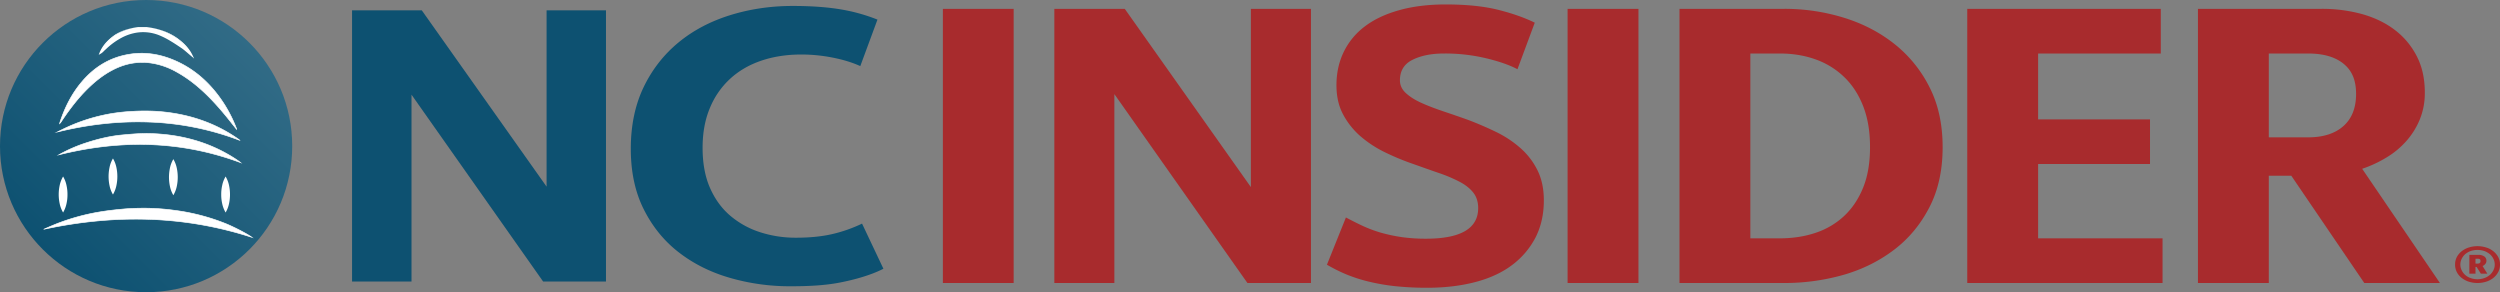 <svg xmlns="http://www.w3.org/2000/svg" xmlns:xlink="http://www.w3.org/1999/xlink" viewBox="0 0 3990.2 466.4">
  <rect x="0" y="0" width="3990.2" height="466.4" fill="#808080" stroke="none"/>
  <defs>
    <linearGradient id="linear-gradient" x1="68.3" y1="398.11" x2="398.11" y2="68.3" gradientUnits="userSpaceOnUse">
      <stop offset="0" stop-color="#0d5171"/>
      <stop offset="1" stop-color="#316b86"/>
    </linearGradient>
  </defs>
  <title>nc-insider</title>
  <g id="Layer_2" data-name="Layer 2">
    <g id="Layer_1-2" data-name="Layer 1">
      <g>
        <path d="M561.9,449.4V16.5H673.2L872.4,297.9V16.5h94.8V449.4H866.9L656.8,151.1V449.4Z" fill="#0d5171"/>
        <path d="M1410,428.9c-19.1,10-46.1,17.6-70.2,22.2s-50.1,5.8-77.9,5.8a343.4,343.4,0,0,1-97.5-13.6c-31-9-58.1-22.7-81.6-41s-41.9-41.3-55.6-68.8-20.4-59.6-20.4-96.2,6.8-69.7,20.4-98,32.2-52.1,55.6-71.4,50.9-33.8,82.3-43.6,64.8-14.8,100.2-14.8c30.5,0,56.7,2,78.5,5.8a283.4,283.4,0,0,1,56.7,16l-27.4,74.2c-12.7-5.8-27.5-10.3-44.3-13.6A257.8,257.8,0,0,0,1279,87q-34.8,0-63.8,9.8t-49.8,28.9a130.1,130.1,0,0,0-32.4,46.8c-7.8,18.5-11.6,39.7-11.6,63.6s3.8,45.4,11.6,63.3,18.4,32.7,32.1,44.5a139.1,139.1,0,0,0,47.7,26.6,183.9,183.9,0,0,0,58,8.9q34,0,59.7-6.3a229.1,229.1,0,0,0,45.4-16.2Z" fill="#0d5171"/>
      </g>
      <g>
        <g>
          <path d="M1504.9,14.1h113V451.7h-113Z" fill="#a82b2d"/>
          <path d="M1682.8,451.7V14.1h112.4l201.3,284.5V14.1h95.9V451.7H1991L1778.6,150.2V451.7Z" fill="#a82b2d"/>
          <path d="M2422,110.5q-18.6-9.9-50-17.5a282.9,282.9,0,0,0-67.2-7.6c-20.3,0-37,3.4-50.4,10.1s-20,17.6-20,32.7c0,7.7,3.1,14.4,9.3,20.2s14.4,11,24.5,15.6,21.9,9.1,35.2,13.6,26.9,9.1,40.7,14.1q23.4,8.9,45.2,19.6a171.4,171.4,0,0,1,38.2,25.7,114.9,114.9,0,0,1,26.6,35.1c6.6,13.4,10,29.3,10,47.6,0,22.2-4.4,41.8-13.1,59a129.1,129.1,0,0,1-36.9,43.8q-23.8,18.2-58.3,27.4t-76.5,9.4a493.7,493.7,0,0,1-53.1-2.6,330.9,330.9,0,0,1-43.1-7.6,243.7,243.7,0,0,1-35.6-11.7,263.8,263.8,0,0,1-29.6-14.9l30.3-75.4c8.8,4.7,17.7,9.2,26.9,13.5a208.6,208.6,0,0,0,29,10.8,262.1,262.1,0,0,0,32.8,7,271.7,271.7,0,0,0,38.9,2.6q83.4,0,83.5-48.8c0-10.1-2.7-18.4-8-25s-12.5-12.3-21.7-17.1a237.1,237.1,0,0,0-33.1-14c-12.9-4.4-26.9-9.4-42.1-14.8a390.2,390.2,0,0,1-43.8-18.2,180,180,0,0,1-38.9-25.4,122.1,122.1,0,0,1-27.9-34.9c-7.2-13.3-10.7-28.9-10.7-46.8,0-19.6,3.9-37.3,11.7-53.3A112.1,112.1,0,0,1,2178.6,42c14.7-11.2,33-19.7,54.8-25.8s46.6-9.1,74.1-9.1c33.1,0,61.1,2.9,83.8,8.6s42.2,12.6,58.3,20.5Z" fill="#a82b2d"/>
          <path d="M2502,14.1h113.1V451.7H2502Z" fill="#a82b2d"/>
          <path d="M2680.6,14.1h166.9a320.3,320.3,0,0,1,95.2,14.1q45.5,14,80.6,41.7a204.7,204.7,0,0,1,56.2,69c14.1,27.4,21.1,59.5,21.1,96.1s-7,68.5-21.1,95.8-32.7,49.8-56.2,67.7-50.3,31.3-80.6,40.1a344.2,344.2,0,0,1-95.2,13.1H2680.6Zm113.1,71.3v295h46.9c20.7,0,39.7-2.9,57.2-8.8a123.1,123.1,0,0,0,45.5-26.8q19.3-18,30.4-45.3t11-65.1q0-37.1-11-65.1t-30.4-46.5a125.7,125.7,0,0,0-45.5-28c-17.5-6.3-36.5-9.4-57.2-9.4Z" fill="#a82b2d"/>
          <path d="M3139.9,14.1h308.9V85.4H3253V190.6h178.6v71.2H3253V380.4h198.6v71.3H3139.9Z" fill="#a82b2d"/>
          <path d="M3508.1,14.1h197.2a240.9,240.9,0,0,1,65.2,8.5c20,5.7,37.4,14.1,52.1,25.4a122.4,122.4,0,0,1,34.8,41.8q12.8,24.8,12.8,58.1a111.2,111.2,0,0,1-8,42.7,120.6,120.6,0,0,1-21.4,34.4,133.5,133.5,0,0,1-31.7,26.3,191.5,191.5,0,0,1-38.9,18.1l124.1,182.3H3773.6L3657.1,280.5h-35.9V451.7H3508.1Zm113.1,71.3V219.2H3684q35.9,0,56.2-17.9c13.5-11.9,20.3-29.1,20.3-51.4s-6.8-37.6-20.3-48.4-32.3-16.1-56.2-16.1Z" fill="#a82b2d"/>
        </g>
        <path d="M3918.5,422.2a25.9,25.9,0,0,1,2.7-11.8,29,29,0,0,1,7.6-9.2,34.7,34.7,0,0,1,11.4-6.1,46.3,46.3,0,0,1,28.2,0,32.8,32.8,0,0,1,11.4,6.1,30.4,30.4,0,0,1,7.6,9.2,24.8,24.8,0,0,1,2.8,11.8,25.2,25.2,0,0,1-2.8,11.9,29.6,29.6,0,0,1-7.6,9.3,34.6,34.6,0,0,1-11.4,6.1,46.3,46.3,0,0,1-28.2,0,36.7,36.7,0,0,1-11.4-6.1,28.3,28.3,0,0,1-7.6-9.3A26.3,26.3,0,0,1,3918.5,422.2Zm63.3,0a19.8,19.8,0,0,0-2.1-9,23.3,23.3,0,0,0-5.7-7.5,30.9,30.9,0,0,0-8.7-5,34.8,34.8,0,0,0-22.1,0,29,29,0,0,0-8.6,5,23.1,23.1,0,0,0-5.6,7.5,20.6,20.6,0,0,0,0,18.1,24.2,24.2,0,0,0,5.6,7.5,27,27,0,0,0,8.6,5,33.1,33.1,0,0,0,22.1,0,28.7,28.7,0,0,0,8.7-5,24.5,24.5,0,0,0,5.7-7.5A20,20,0,0,0,3981.8,422.2Zm-40.5-15.4h15.1a15.3,15.3,0,0,1,8.5,2.4,7.9,7.9,0,0,1,3.6,7.1,7.6,7.6,0,0,1-1.8,5.1,12.1,12.1,0,0,1-4.3,3.2l7.6,12.2h-10.3l-6.9-10.8h-1.7v10.8h-9.8Zm9.8,6.2v7.7h3.6c2.9,0,4.4-1.3,4.4-4s-1.4-3.7-4.2-3.7Z" fill="#a82b2d"/>
      </g>
      <circle cx="233.2" cy="233.2" r="233.2" fill="url(#linear-gradient)"/>
      <g>
        <g>
          <path d="M234,43.2c18.7,2.4,34.6,8,47.6,17.3,11.4,8.1,19.7,17.4,24.6,28.1-5.7-4.8-10.7-10-17.1-14.4-9.3-6.4-18.8-13-29.7-18.2-21.8-10.4-45.4-9.2-66.1,2.1-12,6.6-21.1,14.8-29.5,23.4a16.6,16.6,0,0,1-3.7,3c3.6-9.4,10.2-17.8,19.4-25.4S204,45.4,220.4,43.2Z" fill="#fff"/>
          <path d="M234,43.2a124.9,124.9,0,0,1,21.7,4.5,95.3,95.3,0,0,1,20.5,8.8A92.8,92.8,0,0,1,294,70a65.4,65.4,0,0,1,7.4,8.4,57.1,57.1,0,0,1,5.9,9.7l2.6,5.4-4.6-3.9c-5.5-4.5-10.5-9.4-16.2-13.2s-11.6-7.8-17.6-11.3a121.5,121.5,0,0,0-18.4-9.2,68.3,68.3,0,0,0-40-2.8A77.4,77.4,0,0,0,194,60.3a113.9,113.9,0,0,0-17.2,11.4q-4.1,3.3-7.8,6.9a42.7,42.7,0,0,0-3.8,3.6,22.6,22.6,0,0,1-4.4,3.5l-3.3,1.8,1.4-3.5a54.1,54.1,0,0,1,4.5-8.6,57.7,57.7,0,0,1,6-7.8,82,82,0,0,1,14.7-12.5,77.1,77.1,0,0,1,8.5-4.5,66,66,0,0,1,9-3.4,112.5,112.5,0,0,1,18.8-4H234Zm0,0H220.4c-3.2.4-6.3,1-9.4,1.7a88.9,88.9,0,0,0-9.2,2.6A63.3,63.3,0,0,0,184.7,56a70.7,70.7,0,0,0-14,12.8,59.1,59.1,0,0,0-5.4,7.7,54.3,54.3,0,0,0-3.9,8.5l-1.9-1.6a22,22,0,0,0,3.6-3.3c1.2-1.3,2.4-2.6,3.7-3.8s5-5,7.7-7.3a106.4,106.4,0,0,1,17.4-12.5A76.3,76.3,0,0,1,212,48.4l2.6-.6,2.7-.5,2.7-.4,2.7-.2,2.8-.2h2.7a32.5,32.5,0,0,1,5.4.2,73.4,73.4,0,0,1,21.2,4.8,127.1,127.1,0,0,1,19,10c6,3.8,11.7,7.9,17.4,12.1S301.8,83,307,87.7l-2,1.5a74.4,74.4,0,0,0-5.2-9.6,71.1,71.1,0,0,0-6.9-8.5,72,72,0,0,0-8.1-7.5,98.2,98.2,0,0,0-9-6.5,93.6,93.6,0,0,0-20.1-9.2A135.5,135.5,0,0,0,234,43.2Z" fill="#fff"/>
        </g>
        <path d="M377.7,206.5c-7.9-9.8-15.4-19.6-23.4-28.9-21.2-24.8-44.3-47.4-73.2-63.2A117.3,117.3,0,0,0,241,100.6c-21.6-3.1-42,1-61.3,11.1-17.1,8.9-31.5,21.1-44.8,34.9s-26.2,31-37.4,48a9.9,9.9,0,0,1-2.4,2.7c.2-.7.3-1.3.5-1.9,7.8-23.7,18.8-45.7,35.1-64.9,19.6-23.1,44-38.4,74.2-43.6,24.1-4.3,47.6-1,70.2,8.1,35.7,14.4,62.5,39.4,83,71.5a216.2,216.2,0,0,1,19.5,39.1A2.2,2.2,0,0,1,377.7,206.5Z" fill="#fff" stroke="#fff" stroke-miterlimit="10"/>
        <path d="M402.3,378.9c-109.7-35.6-220.6-37-332.6-12.9,6.7-2.9,13.4-5.9,20.2-8.6a342.9,342.9,0,0,1,69.7-19.2c13.2-2.2,26.6-3.6,40-4.8,10.2-.8,20.4-1.1,30.5-1.1a361.8,361.8,0,0,1,47.7,3.3,333.1,333.1,0,0,1,83.3,21.7C374.4,362.8,394.7,373.3,402.3,378.9Z" fill="#fff" stroke="#fff" stroke-miterlimit="10"/>
        <path d="M91.4,210.7c5.1-2.5,10.1-5.1,15.2-7.4a284.3,284.3,0,0,1,72.5-22.2,306.8,306.8,0,0,1,33.1-3.4,319.5,319.5,0,0,1,37.9,0c47.8,3.3,92.1,17.2,131.5,45.2a5.9,5.9,0,0,1,1,1.1A447.6,447.6,0,0,0,238,194.8C188.5,193,139.6,198.8,91.4,210.7Z" fill="#fff" stroke="#fff" stroke-miterlimit="10"/>
        <path d="M93.9,247.1a241.9,241.9,0,0,1,45.9-19.8c18.4-5.9,37.2-10.3,56.5-12,13.9-1.3,27.9-2.5,41.8-2.2,49.8,1.2,96.6,13.5,138.7,41.2a90,90,0,0,1,7.3,5.3C288.7,224.1,191.9,222.6,93.9,247.1Z" fill="#fff" stroke="#fff" stroke-miterlimit="10"/>
        <path d="M180.3,310.5a44.9,44.9,0,0,1-5.5-14.4,69.9,69.9,0,0,1,0-28.8,44.9,44.9,0,0,1,5.5-14.4,47.4,47.4,0,0,1,5.5,14.4,69.9,69.9,0,0,1,0,28.8A47.4,47.4,0,0,1,180.3,310.5Z" fill="#fff"/>
      </g>
      <path d="M100.7,339.2a47.4,47.4,0,0,1-5.5-14.4,69.5,69.5,0,0,1-1.5-14.3,70.4,70.4,0,0,1,1.5-14.4,47.4,47.4,0,0,1,5.5-14.4,44.9,44.9,0,0,1,5.5,14.4,64.1,64.1,0,0,1,1.5,14.4,63.2,63.2,0,0,1-1.5,14.3A47.4,47.4,0,0,1,100.7,339.2Z" fill="#fff"/>
      <path d="M276.7,311.6a44.9,44.9,0,0,1-5.5-14.4,69.9,69.9,0,0,1,0-28.8,44.9,44.9,0,0,1,5.5-14.4,47.4,47.4,0,0,1,5.5,14.4,69.9,69.9,0,0,1,0,28.8A47.4,47.4,0,0,1,276.7,311.6Z" fill="#fff"/>
      <path d="M360.1,339.2a47.4,47.4,0,0,1-5.5-14.4,63.2,63.2,0,0,1-1.5-14.3,64.1,64.1,0,0,1,1.5-14.4,44.9,44.9,0,0,1,5.5-14.4,47.4,47.4,0,0,1,5.5,14.4,70.4,70.4,0,0,1,1.5,14.4,69.5,69.5,0,0,1-1.5,14.3A47.4,47.4,0,0,1,360.1,339.2Z" fill="#fff"/>
    </g>
  </g>
</svg>
